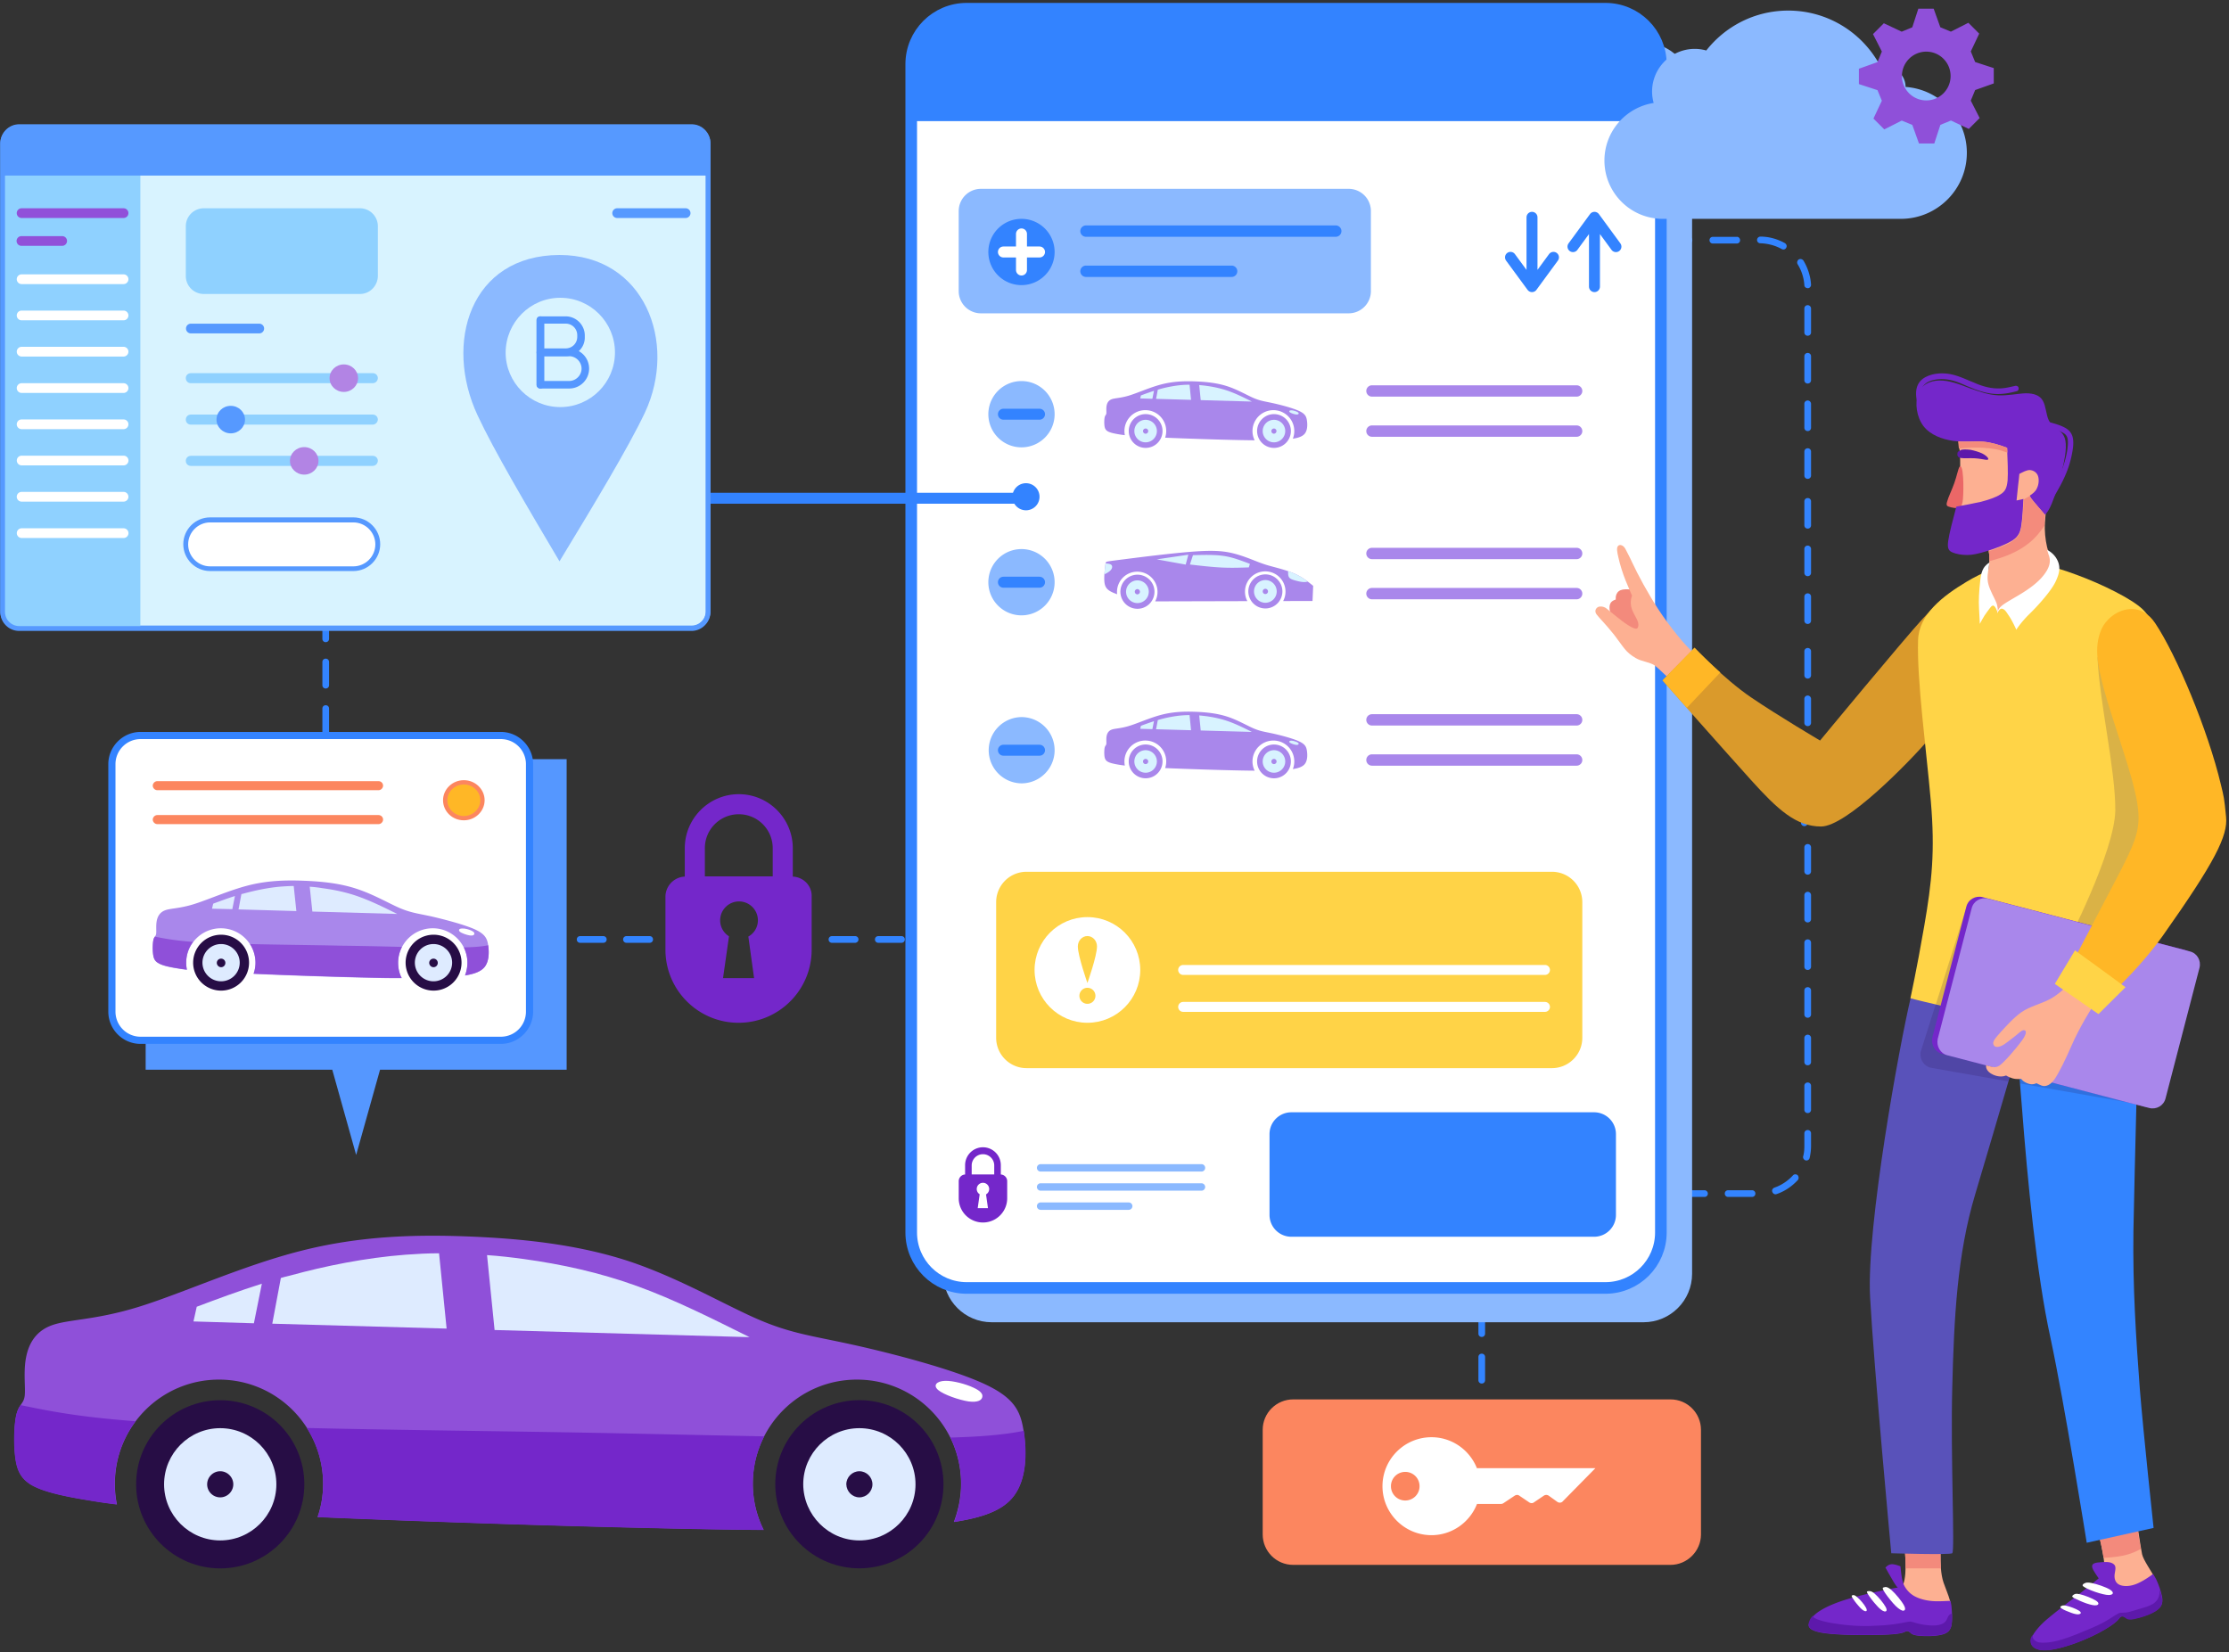 <svg width="576" height="427" fill="none" xmlns="http://www.w3.org/2000/svg"><rect width="100%" height="100%" fill="#333333" stroke="none"/><path d="M383.766 338.657v5.989c0 .494-.37.865-.864.865a.844.844 0 01-.864-.865v-5.989c0-.494.37-.864.864-.864s.864.37.864.864zm0 12.04v5.989c0 .494-.37.864-.864.864a.843.843 0 01-.864-.864v-5.989c0-.494.37-.865.864-.865s.864.371.864.865zm0 12.04v5.989c0 .493-.37.864-.864.864a.844.844 0 01-.864-.864v-5.989c0-.494.37-.865.864-.865s.864.371.864.865zm-.246-30.069c0 .432-.309.803-.68.865-.493.123-.926-.186-1.049-.68-.37-1.852-1.173-3.519-2.408-5.001a.88.88 0 01.124-1.234.881.881 0 011.235.123c1.358 1.667 2.345 3.643 2.778 5.742v.185zm-.124 42.046v.247a13.824 13.824 0 01-3.025 5.619c-.308.37-.864.37-1.234.062-.371-.309-.371-.865-.062-1.235 1.234-1.358 2.16-3.087 2.654-4.878a.846.846 0 011.05-.617c.37.062.617.432.617.802zm-7.223-50.937c0 .124 0 .247-.061.309a.913.913 0 01-1.173.494c-1.42-.556-2.902-.864-4.383-.864h-1.173a.844.844 0 01-.864-.865c0-.494.37-.864.864-.864h1.173c1.79 0 3.457.37 5.062.988.37.123.555.432.555.802zm-.555 59.52c0 .37-.247.679-.556.802-1.42.494-2.963.803-4.506.803h-1.729a.844.844 0 01-.864-.864c0-.494.37-.865.864-.865h1.729c1.358 0 2.654-.247 3.889-.679.432-.185.926.062 1.111.556.062 0 .062.123.062.247zm-11.359-60.507c0 .493-.37.864-.864.864h-5.988a.844.844 0 01-.864-.864c0-.494.37-.865.864-.865h5.988c.494 0 .864.371.864.865zm-.555 61.186a.844.844 0 01-.865.864h-5.988a.844.844 0 01-.864-.864c0-.494.371-.865.864-.865h5.988c.433 0 .865.433.865.865zm-11.421-61.186c0 .493-.37.864-.864.864h-5.988a.844.844 0 01-.864-.864c0-.494.37-.865.864-.865h5.988c.432 0 .864.371.864.865zm-.617 61.186c0 .494-.37.864-.864.864h-5.988a.844.844 0 01-.865-.864c0-.494.371-.865.865-.865h5.988c.494 0 .864.433.864.865zm-11.42-61.186a.845.845 0 01-.865.864h-5.988a.844.844 0 01-.864-.864c0-.494.37-.865.864-.865h5.988c.432 0 .865.371.865.865zm-12.038 0a.845.845 0 01-.864.864h-5.988a.845.845 0 01-.865-.864c0-.494.371-.865.865-.865h5.988c.493 0 .864.371.864.865zm-12.038 0c0 .493-.37.864-.864.864h-5.988a.844.844 0 01-.864-.864c0-.494.37-.865.864-.865h5.988c.494 0 .864.371.864.865zm-12.038 0c0 .493-.37.864-.864.864h-5.988a.844.844 0 01-.864-.864c0-.494.37-.865.864-.865h5.988c.494 0 .864.371.864.865zM129.798 243.738a.844.844 0 01-.864-.864v-3.087c0-.494.37-.864.864-.864h3.087c.494 0 .864.37.864.864s-.37.864-.864.864h-2.223v2.223c0 .493-.37.864-.864.864zM232.956 243.651h-5.989a.844.844 0 01-.865-.864c0-.494.371-.864.865-.864h5.989c.494 0 .864.37.864.864s-.37.864-.864.864zm-11.978 0h-5.989a.844.844 0 01-.865-.864c0-.494.371-.864.865-.864h5.989c.494 0 .864.37.864.864s-.432.864-.864.864zm-53.097 0h-5.989a.844.844 0 01-.865-.864c0-.494.371-.864.865-.864h5.989c.494 0 .864.37.864.864s-.37.864-.864.864zm-11.978 0h-5.989a.844.844 0 01-.865-.864c0-.494.371-.864.865-.864h5.989c.494 0 .864.37.864.864s-.37.864-.864.864zm-12.04 0h-5.989a.843.843 0 01-.864-.864c0-.494.37-.864.864-.864h5.989c.494 0 .865.37.865.864a.844.844 0 01-.865.864zm95.082-.247c-.433 0-.803-.308-.865-.679-.123-.494.185-.926.679-1.049 1.853-.371 3.581-1.173 5.001-2.346a.88.88 0 011.235.123.88.88 0 01-.123 1.235 13.354 13.354 0 01-5.742 2.716h-.185zm8.952-7.222c-.123 0-.247 0-.37-.062-.433-.185-.68-.679-.433-1.173.618-1.42.927-2.963.927-4.506v-1.05c0-.494.37-.864.864-.864s.864.37.864.864v1.05c0 1.79-.37 3.518-1.049 5.185a.88.88 0 01-.803.556zm.988-11.915a.843.843 0 01-.864-.864v-5.988c0-.494.37-.864.864-.864s.864.37.864.864v5.988c0 .494-.37.864-.864.864zm0-11.976a.843.843 0 01-.864-.864v-5.988c0-.494.37-.864.864-.864s.864.37.864.864v5.988c0 .432-.37.864-.864.864zm0-12.037a.844.844 0 01-.864-.865v-5.988c0-.493.37-.864.864-.864s.864.371.864.864v5.988c0 .494-.37.865-.864.865zm0-12.038a.843.843 0 01-.864-.864v-5.988c0-.494.37-.864.864-.864s.864.37.864.864v5.988c0 .494-.37.864-.864.864zm0-11.976a.843.843 0 01-.864-.864v-5.988c0-.494.37-.864.864-.864s.864.37.864.864v5.988c0 .494-.37.864-.864.864zm0-12.038a.843.843 0 01-.864-.864v-5.988c0-.494.37-.864.864-.864s.864.37.864.864v5.988c0 .494-.37.864-.864.864zM83.307 213.127v-5.989c0-.494.37-.864.864-.864s.864.37.864.864v5.989c0 .494-.37.864-.864.864a.844.844 0 01-.864-.864zm0-11.978v-5.989c0-.494.37-.864.864-.864s.864.37.864.864v5.989c0 .494-.37.864-.864.864s-.864-.432-.864-.864zm0-12.04v-5.989c0-.494.37-.864.864-.864s.864.37.864.864v5.989c0 .494-.37.865-.864.865a.844.844 0 01-.864-.865zm0-12.039v-5.989c0-.494.37-.865.864-.865s.864.371.864.865v5.989c0 .494-.37.864-.864.864a.844.844 0 01-.864-.864zm0-11.978v-5.989c0-.494.37-.865.864-.865s.864.371.864.865v5.989c0 .494-.37.864-.864.864a.844.844 0 01-.864-.864zm0-12.04v-5.989c0-.494.37-.864.864-.864s.864.37.864.864v5.989c0 .494-.37.864-.864.864a.844.844 0 01-.864-.864zM244.886 149.226a.844.844 0 01-.865-.864v-3.086c0-.494.371-.865.865-.865h3.087c.494 0 .864.371.864.865 0 .493-.37.864-.864.864h-2.223v2.222c0 .432-.37.864-.864.864zM323.914 146.14h-6.297a.845.845 0 01-.865-.864c0-.494.371-.865.865-.865h6.297c.494 0 .865.371.865.865a.845.845 0 01-.865.864zm-12.657 0h-6.297a.845.845 0 01-.865-.864c0-.494.371-.865.865-.865h6.297c.494 0 .865.371.865.865a.845.845 0 01-.865.864zm-12.657 0h-6.298a.845.845 0 01-.864-.864c0-.494.371-.865.864-.865h6.298c.494 0 .865.371.865.865a.845.845 0 01-.865.864zm-12.657 0h-6.298a.844.844 0 01-.864-.864c0-.494.37-.865.864-.865h6.298c.494 0 .864.371.864.865 0 .493-.37.864-.864.864zm-12.657 0h-6.298a.844.844 0 01-.864-.864c0-.494.37-.865.864-.865h6.298c.494 0 .864.371.864.865 0 .493-.37.864-.864.864zm-12.657 0h-6.298a.844.844 0 01-.864-.864c0-.494.37-.865.864-.865h6.298c.494 0 .864.371.864.865 0 .493-.37.864-.864.864zM333.299 149.226a.843.843 0 01-.864-.864v-2.222h-2.223a.844.844 0 01-.864-.864c0-.494.37-.865.864-.865h3.087c.494 0 .865.371.865.865v3.086c0 .432-.371.864-.865.864zM467.996 79.727v6.175c0 .493-.37.864-.864.864a.845.845 0 01-.865-.864v-6.175c0-.493.371-.864.865-.864s.864.432.864.864zm0 12.349v6.174c0 .494-.37.864-.864.864a.844.844 0 01-.865-.864v-6.174c0-.494.371-.865.865-.865s.864.37.864.865zm0 12.286v6.175c0 .494-.37.864-.864.864a.844.844 0 01-.865-.864v-6.175c0-.494.371-.864.865-.864s.864.432.864.864zm0 12.349v6.174c0 .494-.37.864-.864.864a.844.844 0 01-.865-.864v-6.174c0-.494.371-.865.865-.865s.864.371.864.865zm0 102.286v6.175c0 .494-.37.864-.864.864a.844.844 0 01-.865-.864v-6.175c0-.494.371-.864.865-.864s.864.37.864.864zm0 12.349v6.174c0 .494-.37.864-.864.864a.844.844 0 01-.865-.864v-6.174c0-.494.371-.865.865-.865s.864.371.864.865zm0 12.286v6.175c0 .494-.37.864-.864.864a.844.844 0 01-.865-.864v-6.175c0-.494.371-.864.865-.864s.864.37.864.864zm0 12.349v6.174c0 .494-.37.864-.864.864a.844.844 0 01-.865-.864v-6.174c0-.494.371-.865.865-.865s.864.371.864.865zm0 12.286v6.175c0 .494-.37.864-.864.864a.844.844 0 01-.865-.864v-6.175c0-.493.371-.864.865-.864s.864.371.864.864zm0 12.349v6.174c0 .494-.37.864-.864.864a.844.844 0 01-.865-.864v-6.174c0-.494.371-.865.865-.865s.864.371.864.865zm0 12.286v3.211c0 1.05-.124 2.099-.37 3.149a.846.846 0 01-1.05.617c-.432-.123-.741-.617-.617-1.049.247-.865.308-1.791.308-2.717v-3.211c0-.493.371-.864.865-.864s.864.371.864.864zm0-219.287c0 .432-.37.864-.803.864-.493 0-.926-.308-.926-.802a11.733 11.733 0 00-1.728-5.372c-.247-.432-.124-.926.247-1.235.432-.247.926-.123 1.234.247 1.112 1.853 1.852 4.014 1.976 6.298 0-.062 0-.062 0 0zm-3.21 230.771a.885.885 0 01-.247.618c-1.482 1.605-3.395 2.902-5.432 3.581-.433.185-.926-.062-1.112-.556-.185-.432.062-.926.556-1.111 1.79-.618 3.457-1.729 4.753-3.149.309-.37.865-.37 1.235-.062.185.247.247.494.247.679zm-3.087-240.773c0 .123-.061.309-.123.432-.247.432-.741.556-1.173.309-1.667-.926-3.581-1.42-5.494-1.482a.844.844 0 01-.864-.864c0-.495.432-.865.864-.865 2.222 0 4.383.617 6.296 1.667.309.185.494.494.494.803zm-8.087 244.848c0 .494-.37.865-.864.865h-6.173a.844.844 0 01-.864-.865c0-.494.37-.864.864-.864h6.173c.494 0 .864.37.864.864zm-3.95-246.392a.845.845 0 01-.865.865h-6.173a.844.844 0 01-.864-.865c0-.494.37-.864.864-.864h6.173c.432-.062.865.37.865.864zm-8.334 246.392a.845.845 0 01-.864.865h-6.174a.845.845 0 01-.864-.865c0-.494.371-.864.864-.864h6.174c.432 0 .864.37.864.864zm-4.013-246.392c0 .494-.37.865-.864.865h-6.173a.844.844 0 01-.864-.865c0-.494.37-.864.864-.864h6.173c.494-.062.864.37.864.864zm-8.334 246.392c0 .494-.37.865-.864.865h-6.173a.844.844 0 01-.864-.865c0-.494.37-.864.864-.864h6.173c.494 0 .864.37.864.864zm-3.95-246.392a.845.845 0 01-.865.865h-6.173a.844.844 0 01-.864-.865c0-.494.37-.864.864-.864h6.173c.433-.062.865.37.865.864zm-8.334 246.392a.845.845 0 01-.864.865h-6.174a.845.845 0 01-.864-.865c0-.494.371-.864.864-.864h6.174c.493 0 .864.37.864.864zm-4.013-246.392c0 .494-.37.865-.864.865h-6.173a.844.844 0 01-.864-.865c0-.494.37-.864.864-.864h6.173c.494-.062.864.37.864.864zm-8.334 246.392c0 .494-.37.865-.864.865h-6.173a.844.844 0 01-.864-.865c0-.494.37-.864.864-.864h6.173c.494 0 .864.37.864.864zM400.4 62.069a.845.845 0 01-.865.865h-6.173a.844.844 0 01-.864-.865c0-.494.37-.864.864-.864h6.173c.494-.062.865.37.865.864zm-8.334 246.392a.845.845 0 01-.864.865h-6.174a.845.845 0 01-.864-.865c0-.494.371-.864.864-.864h6.174c.493 0 .864.37.864.864zm-4.013-246.392c0 .494-.37.865-.864.865h-6.173a.844.844 0 01-.864-.865c0-.494.37-.864.864-.864h6.173c.494-.062.864.37.864.864zm-8.333 246.392a.845.845 0 01-.865.865h-6.173a.844.844 0 01-.864-.865c0-.494.37-.864.864-.864h6.173c.494 0 .865.37.865.864zm-3.951-246.392a.844.844 0 01-.865.865h-6.173a.844.844 0 01-.864-.865c0-.494.37-.864.864-.864h6.173c.494-.062.865.37.865.864zm-8.334 246.392c0 .494-.37.865-.864.865h-6.173a.845.845 0 01-.865-.865c0-.494.371-.864.865-.864h6.173c.494 0 .864.37.864.864zm-4.013-246.392c0 .494-.37.865-.864.865h-6.173a.844.844 0 01-.864-.865c0-.494.37-.864.864-.864h6.173c.494-.062.864.37.864.864zm-8.272 246.392c0 .494-.37.865-.864.865h-6.173a.844.844 0 01-.864-.865c0-.494.37-.864.864-.864h6.173c.432 0 .864.37.864.864zm-4.012-246.392a.844.844 0 01-.864.865H344.1a.844.844 0 01-.864-.865c0-.494.37-.864.864-.864h6.174c.493-.062.864.37.864.864zm-8.334 246.392c0 .494-.37.865-.864.865h-6.173a.845.845 0 01-.865-.865c0-.494.371-.864.865-.864h6.173c.494 0 .864.37.864.864zm-3.951-246.392c0 .494-.37.865-.864.865h-6.173a.844.844 0 01-.865-.865c0-.494.371-.864.865-.864h6.173c.432-.062.864.37.864.864zm-12.346 0a.844.844 0 01-.864.865h-6.174a.844.844 0 01-.864-.865c0-.494.371-.864.864-.864h6.174c.493-.062.864.37.864.864zm-12.285 0c0 .494-.37.865-.864.865h-6.173a.844.844 0 01-.864-.865c0-.494.37-.864.864-.864h6.173c.432-.062.864.37.864.864zm-12.346 0a.844.844 0 01-.864.865h-6.174a.844.844 0 01-.864-.865c0-.494.371-.864.864-.864h6.174c.493-.062.864.37.864.864zm-12.285 0c0 .494-.37.865-.864.865h-6.173a.844.844 0 01-.864-.865c0-.494.37-.864.864-.864h6.173c.432-.062.864.37.864.864zm-12.346 0a.844.844 0 01-.864.865h-6.174a.844.844 0 01-.864-.865c0-.494.371-.864.864-.864h6.174c.493-.062.864.37.864.864zm-12.285 0c0 .494-.37.865-.864.865h-6.173a.844.844 0 01-.864-.865c0-.494.37-.864.864-.864h6.173c.432-.062.864.37.864.864zM467.996 135.75v-6.174a.844.844 0 00-.864-.865.845.845 0 00-.865.865v6.174c0 .494.371.864.865.864s.864-.37.864-.864zM467.996 148.037v-6.175c0-.432-.37-.864-.864-.864a.844.844 0 00-.865.864v6.175c0 .494.371.864.865.864s.864-.37.864-.864zM467.996 160.385v-6.174a.844.844 0 00-.864-.865.845.845 0 00-.865.865v6.174c0 .494.371.864.865.864s.864-.37.864-.864zM467.996 174.5v-6.174a.844.844 0 00-.864-.865.845.845 0 00-.865.865v6.174c0 .494.371.864.865.864s.864-.37.864-.864zM467.996 186.787v-6.175c0-.432-.37-.864-.864-.864a.844.844 0 00-.865.864v6.175c0 .494.371.864.865.864s.864-.37.864-.864zM467.996 199.135v-6.174a.844.844 0 00-.864-.865.845.845 0 00-.865.865v6.174c0 .494.371.864.865.864s.864-.37.864-.864zM467.132 212.635v-6.174a.845.845 0 00-.865-.865.845.845 0 00-.864.865v6.174c0 .494.371.864.864.864.494 0 .865-.37.865-.864z" fill="#3384FF"/><path fill-rule="evenodd" clip-rule="evenodd" d="M261.795 386.81c3.534-4.431 3.534-11.498 2.743-16.825-.791-5.275-2.321-8.808-10.656-12.553-8.334-3.745-23.474-7.701-33.761-9.968-10.339-2.268-15.825-2.849-24.424-6.593-8.598-3.745-20.362-10.654-33.181-14.927-12.871-4.219-26.85-5.801-41.04-6.381-14.191-.581-28.592-.159-43.679 3.692-15.034 3.797-30.754 11.023-42.043 14.504-11.289 3.481-18.252 3.164-22.525 4.799-4.325 1.635-6.013 5.169-6.594 8.809-.58 3.692 0 7.489-.263 9.441-.264 1.951-1.425 2.109-2.058 4.535-.633 2.427-.791 7.068-.422 10.602.37 3.533 1.214 5.907 4.115 7.7 2.901 1.741 7.86 2.901 14.612 4.009 2.163.369 4.484.738 7.596 1.107-.369-1.74-.527-3.481-.527-5.327 0-14.873 12.027-26.899 26.903-26.899s26.904 12.026 26.904 26.899c0 3.007-.475 5.907-1.425 8.597 29.172 1.266 68.841 2.532 96.641 3.059 6.911.159 13.083.211 18.622.264a26.604 26.604 0 01-2.796-11.92c0-14.873 12.027-26.899 26.903-26.899s26.903 12.026 26.903 26.899c0 3.481-.685 6.804-1.846 9.863 7.596-1.107 12.555-3.006 15.298-6.487z" fill="#8F50D9"/><path fill-rule="evenodd" clip-rule="evenodd" d="M65.61 341.978l2.058-10.232c-5.961 1.899-11.394 3.903-16.828 5.96l-.844 3.798 15.615.474zM72.576 330.269l-2.216 11.815 45.05 1.266-1.952-19.463c-2.848 0-5.75.159-8.651.37-10.34.791-20.784 2.9-29.805 5.379-.844.159-1.635.422-2.426.633zM125.855 324.362l1.952 19.357 65.886 1.846c-9.759-4.853-19.518-9.758-29.171-13.239-9.654-3.481-19.307-5.59-29.225-6.962-3.112-.422-6.277-.791-9.442-1.002z" fill="#DEEBFF"/><path fill-rule="evenodd" clip-rule="evenodd" d="M35.068 367.295c-14.876-1.108-22.314-2.637-29.752-4.167-.369.528-.738 1.161-1.055 2.268-.633 2.426-.79 7.068-.422 10.601.37 3.534 1.214 5.908 4.115 7.701 2.901 1.74 7.86 2.901 14.612 4.008 2.163.37 4.484.739 7.597 1.108-.37-1.741-.528-3.481-.528-5.327a26.713 26.713 0 015.433-16.192zM79.274 369.035c2.637 4.167 4.22 9.125 4.22 14.452 0 3.006-.475 5.907-1.424 8.597 29.171 1.266 68.84 2.532 96.641 3.059 6.91.158 13.082.211 18.621.264a26.608 26.608 0 01-2.796-11.92c0-4.43 1.055-8.597 2.954-12.289-13.979-.264-29.382-.633-45.894-.949-23.896-.422-50.061-.686-72.322-1.214zM248.396 383.487c0 3.481-.686 6.804-1.846 9.863 7.596-1.213 12.555-3.059 15.298-6.54 3.534-4.431 3.534-11.498 2.743-16.825 0-.053 0-.158-.053-.211-5.17 1.055-11.394 1.529-18.938 1.74 1.741 3.587 2.796 7.701 2.796 11.973z" fill="#7427CA"/><path fill-rule="evenodd" clip-rule="evenodd" d="M251.509 358.592c-1.899-.896-5.169-1.793-7.279-1.74-2.163.053-3.218 1.16-1.794 2.373 1.424 1.213 5.433 2.585 7.86 2.954 2.479.316 3.376-.369 3.534-1.108.211-.791-.422-1.635-2.321-2.479z" fill="#fff"/><path d="M56.909 405.323c-12.003 0-21.734-9.729-21.734-21.731 0-12.001 9.73-21.73 21.734-21.73 12.003 0 21.734 9.729 21.734 21.73 0 12.002-9.73 21.731-21.734 21.731z" fill="#270D45"/><path fill-rule="evenodd" clip-rule="evenodd" d="M56.907 398.097c7.966 0 14.507-6.488 14.507-14.505 0-7.964-6.488-14.504-14.507-14.504-7.965 0-14.506 6.487-14.506 14.504 0 7.965 6.488 14.505 14.506 14.505z" fill="#DEEBFF"/><path fill-rule="evenodd" clip-rule="evenodd" d="M56.91 386.968c1.845 0 3.375-1.53 3.375-3.376 0-1.846-1.53-3.375-3.376-3.375-1.846 0-3.376 1.529-3.376 3.375a3.366 3.366 0 003.376 3.376z" fill="#270D45"/><path d="M206.707 398.943c-8.488-8.486-8.488-22.245 0-30.731 8.487-8.486 22.248-8.486 30.736 0 8.487 8.486 8.487 22.245 0 30.731-8.488 8.486-22.249 8.486-30.736 0z" fill="#270D45"/><path fill-rule="evenodd" clip-rule="evenodd" d="M222.071 398.097c7.966 0 14.507-6.488 14.507-14.505 0-7.964-6.488-14.504-14.507-14.504-7.965 0-14.506 6.487-14.506 14.504.052 7.965 6.541 14.505 14.506 14.505z" fill="#DEEBFF"/><path fill-rule="evenodd" clip-rule="evenodd" d="M222.073 386.968c1.846 0 3.376-1.53 3.376-3.376 0-1.846-1.53-3.375-3.376-3.375-1.846 0-3.376 1.529-3.376 3.375.053 1.846 1.53 3.376 3.376 3.376z" fill="#270D45"/><path fill-rule="evenodd" clip-rule="evenodd" d="M146.43 196.191v80.251H98.21c-3.026 10.865-6.175 22.038-6.175 22.038l-6.174-22.038H37.64v-80.251H146.43z" fill="#5597FF"/><path fill-rule="evenodd" clip-rule="evenodd" d="M36.324 268.849h93.107c4.075 0 7.409-3.334 7.409-7.408v-63.954c0-4.074-3.334-7.408-7.409-7.408H36.324c-4.075 0-7.409 3.334-7.409 7.408v63.954a7.39 7.39 0 007.409 7.408z" fill="#fff"/><path d="M36.324 269.775h93.106c4.569 0 8.336-3.766 8.336-8.334v-63.954c0-4.568-3.767-8.334-8.336-8.334H36.324c-4.57 0-8.335 3.766-8.335 8.334v63.954c0 4.568 3.704 8.334 8.335 8.334zm93.106-78.77a6.482 6.482 0 016.483 6.482v63.954a6.482 6.482 0 01-6.483 6.482H36.324a6.482 6.482 0 01-6.483-6.482v-63.954a6.482 6.482 0 016.483-6.482h93.106z" fill="#3383FF"/><path fill-rule="evenodd" clip-rule="evenodd" d="M125.232 249.897c1.173-1.481 1.173-3.827.926-5.556-.247-1.79-.803-2.963-3.519-4.197-2.779-1.235-7.78-2.531-11.237-3.334-3.458-.741-5.248-.926-8.15-2.161-2.84-1.234-6.73-3.518-11.052-4.938-4.26-1.42-8.89-1.914-13.645-2.099-4.692-.185-9.508-.062-14.51 1.235-5 1.296-10.187 3.642-13.953 4.815-3.766 1.173-6.05 1.049-7.47 1.605-1.42.555-1.976 1.728-2.162 2.963-.185 1.235 0 2.469-.123 3.148-.124.679-.494.679-.68 1.482-.184.802-.246 2.346-.123 3.518.124 1.173.37 1.976 1.359 2.531.987.618 2.593.988 4.877 1.359.741.123 1.482.247 2.532.37a8.38 8.38 0 01-.186-1.79c0-4.939 4.014-8.951 8.953-8.951 4.94 0 8.953 4.012 8.953 8.951a8.57 8.57 0 01-.494 2.839c9.693.433 22.906.865 32.105 1.05 2.285.062 4.322.062 6.175.062-.618-1.173-.927-2.531-.927-3.951 0-4.939 4.014-8.951 8.953-8.951 4.939 0 8.953 4.012 8.953 8.951a9.335 9.335 0 01-.618 3.272c2.532-.433 4.137-1.05 5.063-2.223z" fill="#A987EB"/><path fill-rule="evenodd" clip-rule="evenodd" d="M60.032 234.958l.679-3.395c-1.976.617-3.766 1.296-5.619 1.975l-.308 1.297 5.248.123zM62.38 231.069l-.742 3.951 14.942.432-.68-6.482c-.925 0-1.913.062-2.9.124-3.459.247-6.916.987-9.88 1.79l-.74.185zM80.037 229.155l.68 6.42 21.918.618c-3.21-1.605-6.483-3.21-9.694-4.383-3.21-1.173-6.42-1.852-9.693-2.284a30.259 30.259 0 00-3.21-.371z" fill="#DEEBFF"/><path fill-rule="evenodd" clip-rule="evenodd" d="M49.906 243.415c-4.94-.37-7.409-.864-9.878-1.358a2.723 2.723 0 00-.37.741c-.186.803-.248 2.346-.124 3.519.123 1.173.37 1.975 1.358 2.531.988.617 2.593.987 4.877 1.358.741.123 1.482.247 2.532.37a8.374 8.374 0 01-.185-1.79c0-2.037.617-3.889 1.79-5.371zM64.601 243.971a9.003 9.003 0 011.42 4.815c0 .988-.185 1.975-.494 2.84 9.694.432 22.907.864 32.106 1.049 2.285.062 4.322.062 6.174.062-.617-1.173-.926-2.531-.926-3.951 0-1.482.371-2.84.988-4.074-4.63-.124-9.755-.247-15.25-.309-7.965-.185-16.67-.247-24.018-.432zM120.787 248.786a9.335 9.335 0 01-.618 3.272c2.532-.371 4.137-1.05 5.063-2.161 1.173-1.481 1.173-3.827.926-5.556v-.061c-1.729.37-3.766.493-6.298.555.556 1.173.927 2.531.927 3.951z" fill="#8F50D9"/><path fill-rule="evenodd" clip-rule="evenodd" d="M121.836 240.514c-.618-.309-1.729-.617-2.408-.556-.741 0-1.05.371-.618.803.494.432 1.791.864 2.594.988.802.123 1.111-.124 1.173-.371.061-.308-.124-.555-.741-.864z" fill="#fff"/><path d="M57.132 256.009a7.223 7.223 0 117.224-7.223 7.223 7.223 0 01-7.224 7.223z" fill="#270D45"/><path fill-rule="evenodd" clip-rule="evenodd" d="M57.131 253.601a4.822 4.822 0 004.816-4.815 4.822 4.822 0 00-4.816-4.815 4.822 4.822 0 00-4.815 4.815 4.822 4.822 0 004.815 4.815z" fill="#DEEBFF"/><path fill-rule="evenodd" clip-rule="evenodd" d="M57.13 249.959c.618 0 1.112-.494 1.112-1.111 0-.618-.494-1.111-1.111-1.111-.618 0-1.111.493-1.111 1.111 0 .555.493 1.111 1.11 1.111z" fill="#270D45"/><path d="M106.934 253.892a7.223 7.223 0 1110.216-10.215 7.223 7.223 0 11-10.216 10.215z" fill="#270D45"/><path fill-rule="evenodd" clip-rule="evenodd" d="M112.02 253.601a4.822 4.822 0 004.816-4.815 4.822 4.822 0 00-4.816-4.815 4.822 4.822 0 00-4.816 4.815 4.822 4.822 0 004.816 4.815z" fill="#DEEBFF"/><path fill-rule="evenodd" clip-rule="evenodd" d="M112.019 249.959c.618 0 1.112-.494 1.112-1.111 0-.618-.494-1.111-1.112-1.111-.617 0-1.111.493-1.111 1.111 0 .555.494 1.111 1.111 1.111z" fill="#270D45"/><path fill-rule="evenodd" clip-rule="evenodd" d="M119.86 202.117c-2.655 0-4.816 2.099-4.816 4.63 0 2.531 2.161 4.63 4.816 4.63s4.816-2.099 4.816-4.63c0-2.531-2.161-4.63-4.816-4.63z" fill="#FFB726"/><path d="M119.861 211.994c2.963 0 5.371-2.346 5.371-5.186 0-2.839-2.408-5.185-5.371-5.185-2.964 0-5.372 2.346-5.372 5.185 0 2.84 2.347 5.186 5.372 5.186zm0-9.26c2.346 0 4.26 1.852 4.26 4.074 0 2.223-1.914 4.075-4.26 4.075s-4.26-1.852-4.26-4.075c0-2.222 1.914-4.074 4.26-4.074z" fill="#FC865F"/><path fill-rule="evenodd" clip-rule="evenodd" d="M97.82 201.87H40.645c-.617 0-1.173.555-1.173 1.173 0 .617.556 1.173 1.173 1.173H97.82c.617 0 1.173-.556 1.173-1.173 0-.679-.556-1.173-1.173-1.173zM97.82 210.636H40.645c-.617 0-1.173.555-1.173 1.173 0 .617.556 1.173 1.173 1.173H97.82c.617 0 1.173-.556 1.173-1.173 0-.679-.556-1.173-1.173-1.173z" fill="#FC865F"/><path d="M204.865 226.539v-7.346c0-7.654-6.235-13.951-13.953-13.951-7.656 0-13.954 6.235-13.954 13.951v7.346a5.237 5.237 0 00-5.001 5.248v13.642c0 10.433 8.459 18.89 18.893 18.89 10.434 0 18.893-8.457 18.893-18.89v-13.704c.124-2.778-2.099-5.062-4.878-5.186zm-10.002 26.236h-8.026l1.543-10.803c-1.358-.864-2.284-2.346-2.284-4.136 0-2.654 2.161-4.877 4.878-4.877 2.654 0 4.877 2.161 4.877 4.877 0 1.79-.988 3.395-2.47 4.198l1.482 10.741zm4.878-26.297h-17.597v-7.285c0-4.877 3.952-8.766 8.768-8.766 4.877 0 8.767 3.951 8.767 8.766v7.285h.062z" fill="#7427CA"/><path fill-rule="evenodd" clip-rule="evenodd" d="M431.684 404.414h-97.519c-4.38 0-7.87-3.558-7.87-7.868v-27.027c0-4.38 3.559-7.869 7.87-7.869h97.519c4.38 0 7.87 3.558 7.87 7.869v27.027c0 4.31-3.559 7.868-7.87 7.868z" fill="#FC865F"/><path fill-rule="evenodd" clip-rule="evenodd" d="M381.679 379.498c-1.848-4.722-6.433-8.074-11.771-8.074-6.98 0-12.66 5.679-12.66 12.658 0 6.979 5.68 12.658 12.66 12.658 5.338 0 9.923-3.352 11.771-8.074h6.228c.205 0 .41-.068.616-.205l2.874-1.916c.41-.273.889-.273 1.232 0l2.532 1.711c.41.274.889.274 1.232 0l2.532-1.711c.41-.273.889-.273 1.3 0l2.19 1.574c.479.342 1.095.274 1.437-.137l8.417-8.553h-30.59v.069zm-18.546 8.279a3.68 3.68 0 01-3.695-3.695 3.68 3.68 0 013.695-3.695 3.68 3.68 0 013.696 3.695 3.68 3.68 0 01-3.696 3.695z" fill="#fff"/><path fill-rule="evenodd" clip-rule="evenodd" d="M424.721 11H256.268c-6.921 0-12.538 5.61-12.538 12.538v305.636c0 6.922 5.61 12.538 12.538 12.538h168.453c6.922 0 12.538-5.61 12.538-12.538V23.532c0-6.922-5.609-12.531-12.538-12.531z" fill="#8BB9FF"/><path fill-rule="evenodd" clip-rule="evenodd" d="M414.861 332.847H249.798c-7.91 0-14.327-6.417-14.327-14.327V16.577c0-7.91 6.417-14.327 14.327-14.327h165.063c7.91 0 14.327 6.417 14.327 14.327V318.52c0 7.917-6.41 14.327-14.327 14.327z" fill="#fff" stroke="#3383FF" stroke-width="3" stroke-miterlimit="22.926" stroke-linecap="round" stroke-linejoin="round"/><path fill-rule="evenodd" clip-rule="evenodd" d="M414.652 2.256H250.006c-8.031 0-14.535 6.511-14.535 14.536V31.3h193.717V16.793c0-8.031-6.504-14.536-14.536-14.536z" fill="#3383FF"/><path fill-rule="evenodd" clip-rule="evenodd" d="M354.533 99.572h52.889c.807 0 1.466.66 1.466 1.467a1.47 1.47 0 01-1.466 1.466h-52.889a1.47 1.47 0 01-1.467-1.466c0-.807.66-1.467 1.467-1.467zM354.533 109.944h52.889a1.47 1.47 0 011.466 1.467 1.47 1.47 0 01-1.466 1.466h-52.889a1.47 1.47 0 01-1.467-1.466c0-.808.66-1.467 1.467-1.467zM354.533 141.572h52.889c.807 0 1.466.66 1.466 1.467a1.47 1.47 0 01-1.466 1.466h-52.889a1.47 1.47 0 01-1.467-1.466c0-.807.66-1.467 1.467-1.467zM354.533 151.944h52.889a1.47 1.47 0 011.466 1.467 1.47 1.47 0 01-1.466 1.466h-52.889a1.47 1.47 0 01-1.467-1.466c0-.808.66-1.467 1.467-1.467zM354.533 184.572h52.889c.807 0 1.466.66 1.466 1.467a1.47 1.47 0 01-1.466 1.466h-52.889a1.47 1.47 0 01-1.467-1.466c0-.807.66-1.467 1.467-1.467zM354.533 194.944h52.889a1.47 1.47 0 011.466 1.467 1.47 1.47 0 01-1.466 1.466h-52.889a1.47 1.47 0 01-1.467-1.466c0-.808.66-1.467 1.467-1.467z" fill="#A987EB"/><path d="M258.623 303.527v-2.422a4.622 4.622 0 00-4.615-4.614 4.622 4.622 0 00-4.614 4.614v2.422a1.73 1.73 0 00-1.648 1.728v4.527a6.263 6.263 0 0012.524 0v-4.527c0-.928-.733-1.681-1.647-1.728zm-3.317 8.697h-2.656l.511-3.585a1.596 1.596 0 01-.76-1.359 1.607 1.607 0 113.215 0 1.6 1.6 0 01-.814 1.392l.504 3.552zm1.615-8.704h-5.825v-2.415a2.914 2.914 0 015.825 0v2.415z" fill="#7427CA"/><path d="M268.906 302.767h41.569a.955.955 0 00.955-.955.95.95 0 00-.955-.956h-41.569a.955.955 0 000 1.911zM268.906 307.711h41.569a.955.955 0 000-1.911h-41.569a.955.955 0 100 1.911zM268.906 312.661h22.769a.955.955 0 100-1.91h-22.769a.955.955 0 100 1.91z" fill="#8BB9FF"/><path fill-rule="evenodd" clip-rule="evenodd" d="M401.031 276.043H265.268a7.85 7.85 0 01-7.85-7.849v-35.051a7.85 7.85 0 017.85-7.85h135.77a7.85 7.85 0 017.849 7.85v35.051c0 4.331-3.518 7.849-7.856 7.849z" fill="#FFD347"/><path fill-rule="evenodd" clip-rule="evenodd" d="M305.74 249.38h93.502a1.29 1.29 0 011.285 1.285 1.29 1.29 0 01-1.285 1.285H305.74a1.29 1.29 0 01-1.285-1.285 1.29 1.29 0 011.285-1.285zM305.74 258.931h93.502a1.29 1.29 0 011.285 1.285 1.29 1.29 0 01-1.285 1.285H305.74a1.29 1.29 0 01-1.285-1.285 1.29 1.29 0 011.285-1.285z" fill="#fff"/><path d="M281 264.319c7.541 0 13.654-6.113 13.654-13.654 0-7.541-6.113-13.655-13.654-13.655-7.541 0-13.654 6.114-13.654 13.655 0 7.541 6.113 13.654 13.654 13.654z" fill="#fff"/><path d="M281.001 259.422a2.07 2.07 0 10.002-4.142 2.07 2.07 0 00-.002 4.142z" fill="#FFD347"/><path fill-rule="evenodd" clip-rule="evenodd" d="M283.476 244.584c0 2.482-2.475 9.457-2.475 9.457s-2.476-7.042-2.476-9.457c0-1.479 1.11-2.677 2.476-2.677 1.365 0 2.475 1.198 2.475 2.677z" fill="#FFD347"/><path fill-rule="evenodd" clip-rule="evenodd" d="M337.179 112.056c.706-.894.706-2.313.551-3.376-.154-1.063-.47-1.776-2.139-2.523-1.674-.753-4.708-1.547-6.78-1.997-2.071-.451-3.174-.565-4.91-1.319-1.728-.753-4.083-2.139-6.666-2.993-2.582-.854-5.387-1.163-8.239-1.278-2.852-.114-5.745-.027-8.765.74-3.02.767-6.168 2.213-8.441 2.906-2.267.693-3.659.639-4.527.962-.868.329-1.204 1.036-1.318 1.775-.115.74 0 1.507-.054 1.904s-.283.424-.41.908c-.128.484-.155 1.419-.088 2.126.074.706.242 1.19.821 1.547.578.356 1.574.578 2.932.807.431.074.902.141 1.527.215a5.4 5.4 0 1110.413.652c5.858.249 13.822.512 19.398.619 1.386.027 2.623.047 3.733.054a5.4 5.4 0 119.868-.41c1.547-.236 2.536-.619 3.094-1.319z" fill="#A987EB"/><path fill-rule="evenodd" clip-rule="evenodd" d="M297.789 103.057l.41-2.052a69.908 69.908 0 00-3.377 1.197l-.168.767 3.135.088zM299.195 100.702l-.451 2.375 9.04.255-.39-3.914c-.578.006-1.157.027-1.735.067-2.079.155-4.177.578-5.987 1.076a7.034 7.034 0 01-.477.141zM309.891 99.519l.39 3.887 13.224.37c-1.958-.975-3.915-1.957-5.859-2.657-1.944-.699-3.874-1.13-5.865-1.399a29.518 29.518 0 00-1.89-.201zM335.113 106.393c-.383-.175-1.036-.363-1.466-.35-.431.014-.646.229-.357.478.29.249 1.09.524 1.581.592.491.067.679-.074.713-.229.034-.155-.087-.316-.471-.491z" fill="#D8F3FF"/><path d="M300.285 112.429a4.365 4.365 0 10-8.496-2.006 4.365 4.365 0 008.496 2.006z" fill="#A987EB"/><path fill-rule="evenodd" clip-rule="evenodd" d="M296.041 114.316a2.917 2.917 0 01-2.912-2.912 2.918 2.918 0 012.912-2.913 2.919 2.919 0 012.913 2.913 2.922 2.922 0 01-2.913 2.912z" fill="#D8F3FF"/><path d="M296.042 112.083a.672.672 0 100-1.344.672.672 0 000 1.344zM333.453 112.43a4.365 4.365 0 10-8.496-2.006 4.365 4.365 0 008.496 2.006z" fill="#A987EB"/><path fill-rule="evenodd" clip-rule="evenodd" d="M329.207 114.316a2.917 2.917 0 01-2.912-2.912 2.918 2.918 0 012.912-2.913 2.919 2.919 0 012.913 2.913 2.922 2.922 0 01-2.913 2.912z" fill="#D8F3FF"/><path fill-rule="evenodd" clip-rule="evenodd" d="M329.208 112.083a.674.674 0 01-.673-.672c0-.37.303-.673.673-.673a.673.673 0 010 1.345zM337.179 197.44c.706-.895.706-2.314.551-3.377-.154-1.062-.47-1.775-2.139-2.522-1.674-.753-4.708-1.547-6.78-1.998-2.071-.45-3.174-.565-4.91-1.318-1.728-.753-4.083-2.139-6.666-2.993-2.582-.855-5.387-1.164-8.239-1.278-2.852-.115-5.745-.027-8.765.74-3.02.766-6.168 2.213-8.441 2.905-2.267.693-3.659.639-4.527.962-.868.33-1.204 1.036-1.318 1.776-.115.74 0 1.507-.054 1.904-.054.396-.283.423-.41.908-.128.484-.155 1.419-.088 2.125.074.706.242 1.191.821 1.547.578.357 1.574.579 2.932.807.431.074.902.142 1.527.216a5.4 5.4 0 1110.413.652c5.858.249 13.822.511 19.398.619 1.386.027 2.623.047 3.733.054a5.4 5.4 0 119.868-.411c1.547-.242 2.536-.619 3.094-1.318z" fill="#A987EB"/><path fill-rule="evenodd" clip-rule="evenodd" d="M297.789 188.433l.41-2.051a69.908 69.908 0 00-3.377 1.197l-.168.767 3.135.087zM299.195 186.086l-.451 2.374 9.04.256-.39-3.915c-.578.007-1.157.027-1.735.068-2.079.154-4.177.578-5.987 1.076-.161.054-.322.094-.477.141zM309.891 184.895l.39 3.888 13.224.37c-1.958-.975-3.915-1.957-5.859-2.657-1.944-.699-3.874-1.13-5.865-1.399a45.467 45.467 0 00-1.89-.202zM335.113 191.77c-.383-.175-1.036-.364-1.466-.35-.431.013-.646.229-.357.477.29.249 1.09.525 1.581.592.491.068.679-.074.713-.228.034-.148-.087-.316-.471-.491z" fill="#D8F3FF"/><path d="M300.283 197.815a4.366 4.366 0 10-8.498-2.006 4.366 4.366 0 008.498 2.006z" fill="#A987EB"/><path fill-rule="evenodd" clip-rule="evenodd" d="M296.041 199.7a2.918 2.918 0 01-2.912-2.912 2.918 2.918 0 012.912-2.913 2.919 2.919 0 012.913 2.913 2.923 2.923 0 01-2.913 2.912z" fill="#D8F3FF"/><path d="M296.042 197.467a.672.672 0 100-1.345.672.672 0 000 1.345zM333.451 197.816a4.365 4.365 0 10-8.496-2.006 4.365 4.365 0 008.496 2.006z" fill="#A987EB"/><path fill-rule="evenodd" clip-rule="evenodd" d="M329.207 199.7a2.918 2.918 0 01-2.912-2.912 2.918 2.918 0 012.912-2.913 2.919 2.919 0 012.913 2.913 2.923 2.923 0 01-2.913 2.912z" fill="#D8F3FF"/><path fill-rule="evenodd" clip-rule="evenodd" d="M329.208 197.467a.675.675 0 01-.673-.673.673.673 0 11.673.673zM339.337 151.398c-1.331-1.076-2.663-2.152-4.466-2.993-1.802-.841-4.076-1.446-5.657-1.87-1.58-.423-2.468-.672-4.076-1.291-1.607-.619-3.935-1.608-6.403-2.227-2.469-.618-5.072-.861-10.486-.457-5.415.404-13.641 1.446-17.859 1.984-4.224.538-4.446.565-4.574.747-.127.182-.168.511-.275 1.513-.108.996-.29 2.657-.115 3.834s.7 1.87 2.254 2.543c.296.128.632.255 1.002.39a5.23 5.23 0 015.186-5.832 5.23 5.23 0 014.641 7.675l23.824-.061a5.2 5.2 0 01-.612-2.448 5.23 5.23 0 015.22-5.246 5.23 5.23 0 014.641 7.674l7.587-.02c.068-1.312.115-2.616.168-3.915z" fill="#A987EB"/><path d="M297.043 156.04a4.405 4.405 0 10-6.23-6.231 4.405 4.405 0 006.23 6.231z" fill="#A987EB"/><path fill-rule="evenodd" clip-rule="evenodd" d="M293.934 155.858a2.94 2.94 0 002.926-2.946 2.94 2.94 0 00-2.946-2.926 2.942 2.942 0 00-2.926 2.946 2.946 2.946 0 002.946 2.926z" fill="#D8F3FF"/><path fill-rule="evenodd" clip-rule="evenodd" d="M293.928 153.605a.684.684 0 00-.006-1.366c-.377 0-.68.31-.68.686.007.377.316.68.686.68zM326.995 157.244a4.411 4.411 0 004.392-4.413 4.41 4.41 0 00-4.413-4.392 4.41 4.41 0 00-4.392 4.412 4.416 4.416 0 004.413 4.393z" fill="#A987EB"/><path fill-rule="evenodd" clip-rule="evenodd" d="M326.995 155.777a2.94 2.94 0 002.926-2.946 2.941 2.941 0 00-2.946-2.926 2.94 2.94 0 00-2.926 2.946 2.945 2.945 0 002.946 2.926z" fill="#D8F3FF"/><path fill-rule="evenodd" clip-rule="evenodd" d="M326.989 153.524a.683.683 0 10-.008-1.366.683.683 0 00.008 1.366z" fill="#A987EB"/><path fill-rule="evenodd" clip-rule="evenodd" d="M322.993 145.721c-1.701-.645-3.41-1.291-4.984-1.688-1.574-.397-3.013-.545-4.614-.599-1.601-.053-3.356-.006-5.119.041-.262.807-.524 1.607-.78 2.415 2.798.322 5.596.652 8.132.773 2.536.128 4.803.047 7.076-.027.101-.303.195-.605.289-.915zM307.079 143.354c-.229.854-.451 1.702-.679 2.556l-7.48-1.352c2.717-.404 5.435-.801 8.159-1.204zM287.209 146.011c-.283-.296-.881-.364-1.514-.404-.047.229-.087.592-.154 1.191-.048.444-.115 1.022-.148 1.627.571-.275 1.069-.565 1.412-.867.646-.572.727-1.211.404-1.547zM332.88 147.612c-.033.578-.026 1.123.182 1.499.256.471.827.68 1.715.922.888.249 2.092.538 2.946.316.074-.02.148-.04.216-.067-.908-.686-1.884-1.332-3.061-1.883a21.56 21.56 0 00-1.998-.787z" fill="#D8F3FF"/><path d="M263.963 115.608a8.563 8.563 0 100-17.127 8.563 8.563 0 000 17.127z" fill="#8BB9FF"/><path d="M259.295 107.045h9.329" stroke="#3383FF" stroke-width="2.835" stroke-miterlimit="22.926" stroke-linecap="round" stroke-linejoin="round"/><path d="M263.963 202.444a8.562 8.562 0 100-17.125 8.563 8.563 0 000 17.125z" fill="#8BB9FF"/><path d="M259.295 193.882h9.329" stroke="#3383FF" stroke-width="2.835" stroke-miterlimit="22.926" stroke-linecap="round" stroke-linejoin="round"/><path d="M263.963 159.026a8.563 8.563 0 100-17.127 8.563 8.563 0 000 17.127z" fill="#8BB9FF"/><path d="M259.295 150.463h9.329" stroke="#3383FF" stroke-width="2.835" stroke-miterlimit="22.926" stroke-linecap="round" stroke-linejoin="round"/><path fill-rule="evenodd" clip-rule="evenodd" d="M411.935 319.616h-78.233a5.642 5.642 0 01-5.643-5.643v-20.879a5.642 5.642 0 015.643-5.643h78.233a5.643 5.643 0 015.644 5.643v20.879a5.642 5.642 0 01-5.644 5.643z" fill="#3383FF"/><path fill-rule="evenodd" clip-rule="evenodd" d="M348.513 80.974h-95.029a5.745 5.745 0 01-5.744-5.744V54.547a5.746 5.746 0 015.744-5.745h95.029a5.746 5.746 0 015.745 5.745V75.23a5.75 5.75 0 01-5.745 5.744z" fill="#8BB9FF"/><path fill-rule="evenodd" clip-rule="evenodd" d="M280.63 58.26h64.546c.807 0 1.466.659 1.466 1.466a1.47 1.47 0 01-1.466 1.466H280.63a1.47 1.47 0 01-1.466-1.466c0-.8.659-1.466 1.466-1.466zM280.63 68.638h37.641c.807 0 1.466.66 1.466 1.466a1.47 1.47 0 01-1.466 1.467H280.63a1.47 1.47 0 01-1.466-1.466 1.47 1.47 0 011.466-1.467z" fill="#3383FF"/><path d="M263.963 73.683a8.563 8.563 0 100-17.126 8.563 8.563 0 000 17.126z" fill="#3383FF"/><path d="M259.295 65.12h9.329M263.963 60.452v9.33" stroke="#fff" stroke-width="2.835" stroke-miterlimit="22.926" stroke-linecap="round" stroke-linejoin="round"/><path d="M412.029 74.073V56.161M406.473 63.735l5.556-7.574 5.549 7.574M395.887 56.16v17.913M401.435 66.506l-5.549 7.567-5.556-7.567" stroke="#3383FF" stroke-width="2.835" stroke-miterlimit="22.926" stroke-linecap="round" stroke-linejoin="round"/><path d="M492.422 22.465v-.012a5.128 5.128 0 00-5.128-5.128 5.04 5.04 0 00-1.192.146c-4.445-8.744-13.522-14.737-24-14.737-8.598 0-16.25 4.036-21.179 10.315a11.085 11.085 0 00-2.973-.415c-6.092 0-11.034 4.942-11.034 11.034 0 1.022.152 2.003.409 2.944-7.208 1.127-12.721 7.359-12.721 14.882 0 8.318 6.746 15.064 15.063 15.064h61.517c9.427 0 17.073-7.646 17.073-17.073 0-9.013-6.986-16.39-15.835-17.02z" fill="#8BB9FF"/><path d="M497.777 13.347a6.301 6.301 0 00-6.297 6.303c0 3.475 2.822 6.302 6.297 6.302 3.475 0 6.279-2.827 6.279-6.302 0-3.481-2.798-6.303-6.279-6.303zm12.628 9.924l-1.133 2.734 2.027 3.977.268.526-2.809 2.81-4.609-2.173-2.733 1.121-1.39 4.246-.176.567h-3.965l-1.718-4.795-2.733-1.128-3.984 2.021-.525.263-2.804-2.803 2.173-4.609-1.128-2.733-4.24-1.385-.561-.18v-3.967l4.801-1.717 1.128-2.728-2.021-3.983-.269-.52 2.804-2.804 4.614 2.173 2.734-1.127 1.384-4.247.181-.56h3.966l1.717 4.8 2.728 1.128 3.983-2.02.532-.27 2.803 2.804-2.172 4.603 1.121 2.733 4.252 1.385.561.18v3.967l-4.807 1.711z" fill="#8F50D9"/><path d="M265.02 128.765H154.476" stroke="#3383FF" stroke-width="2.835" stroke-miterlimit="22.926" stroke-linecap="round" stroke-linejoin="round"/><path d="M265.125 124.877a3.5 3.5 0 100 7 3.5 3.5 0 000-7z" fill="#3383FF"/><path fill-rule="evenodd" clip-rule="evenodd" d="M4.973 32.717h173.723c2.384 0 4.291 1.95 4.291 4.334v120.887c0 2.384-1.95 4.334-4.291 4.334H4.973c-2.384 0-4.29-1.95-4.29-4.334V37.051c-.044-2.384 1.906-4.334 4.29-4.334z" fill="#D8F3FF"/><path d="M178.697 162.879H4.974c-2.73 0-4.898-2.211-4.898-4.941V37.051c0-2.73 2.21-4.941 4.898-4.941h173.723c2.731 0 4.898 2.21 4.898 4.941v120.887c0 2.73-2.211 4.941-4.898 4.941zM4.974 33.323c-2.037 0-3.684 1.648-3.684 3.728v120.887c0 2.037 1.647 3.727 3.684 3.727h173.723c2.037 0 3.684-1.647 3.684-3.727V37.051c0-2.037-1.647-3.728-3.684-3.728H4.974z" fill="#5699FF"/><path d="M36.269 162.229H4.15a3.432 3.432 0 01-3.424-3.425V45.243h35.542v116.986z" fill="#8FD1FF"/><path d="M31.978 73.417H5.538a1.258 1.258 0 010-2.514h26.44a1.258 1.258 0 010 2.514zM31.978 82.779H5.538a1.258 1.258 0 010-2.514h26.44a1.258 1.258 0 010 2.514zM31.978 92.141H5.538a1.258 1.258 0 010-2.514h26.44a1.258 1.258 0 010 2.514zM31.978 101.547H5.538a1.258 1.258 0 010-2.514h26.44a1.258 1.258 0 010 2.514zM31.978 110.909H5.538a1.258 1.258 0 010-2.514h26.44a1.258 1.258 0 010 2.514zM31.978 120.271H5.538a1.258 1.258 0 010-2.513h26.44a1.257 1.257 0 010 2.513zM31.978 129.634H5.538a1.258 1.258 0 010-2.514h26.44a1.258 1.258 0 010 2.514zM31.978 139.039H5.538a1.258 1.258 0 010-2.513h26.44a1.257 1.257 0 010 2.513z" fill="#fff"/><path d="M31.976 56.339H5.536a1.258 1.258 0 010-2.514h26.44a1.258 1.258 0 010 2.514zM16.113 63.534H5.493a1.258 1.258 0 010-2.514h10.62a1.258 1.258 0 010 2.514z" fill="#9150D9"/><path d="M178.697 163.053H4.974c-2.73 0-4.898-2.211-4.898-4.941V37.182c0-2.73 2.21-4.941 4.898-4.941h173.723c2.731 0 4.898 2.21 4.898 4.94v120.931c0 2.687-2.211 4.941-4.898 4.941zM4.974 33.498a3.681 3.681 0 00-3.684 3.684v120.93a3.681 3.681 0 003.684 3.684h173.723a3.681 3.681 0 003.684-3.684V37.182a3.681 3.681 0 00-3.684-3.684H4.974z" fill="#5699FF"/><path fill-rule="evenodd" clip-rule="evenodd" d="M.77 45.373h182.348v-7.238c0-2.904-1.82-5.245-4.117-5.245H4.844c-2.254 0-4.117 2.34-4.117 5.245v7.238H.77z" fill="#5699FF"/><path d="M91.314 146.972H54.3a6.29 6.29 0 01-6.285-6.285 6.29 6.29 0 016.285-6.285h37.015a6.29 6.29 0 016.285 6.285 6.29 6.29 0 01-6.285 6.285z" fill="#fff"/><path d="M91.314 147.578H54.298c-3.814 0-6.935-3.12-6.935-6.935 0-3.814 3.121-6.935 6.935-6.935h37.016c3.814 0 6.935 3.121 6.935 6.935 0 3.815-3.12 6.935-6.935 6.935zm-37.016-12.569c-3.12 0-5.678 2.557-5.678 5.678 0 3.12 2.558 5.678 5.678 5.678h37.016c3.12 0 5.678-2.558 5.678-5.678 0-3.121-2.557-5.678-5.678-5.678H54.298z" fill="#5699FF"/><path fill-rule="evenodd" clip-rule="evenodd" d="M96.299 99.033H49.314c-.737 0-1.3-.563-1.3-1.3 0-.737.563-1.3 1.3-1.3h47.028c.737 0 1.3.563 1.3 1.3-.043.737-.606 1.3-1.343 1.3zM96.299 109.739H49.314c-.737 0-1.3-.563-1.3-1.3 0-.737.563-1.301 1.3-1.301h47.028c.737 0 1.3.564 1.3 1.301-.043.693-.606 1.3-1.343 1.3zM96.299 120.402H49.314c-.737 0-1.3-.564-1.3-1.301s.563-1.3 1.3-1.3h47.028c.737 0 1.3.563 1.3 1.3-.043.737-.606 1.301-1.343 1.301z" fill="#8FD1FF"/><path fill-rule="evenodd" clip-rule="evenodd" d="M88.844 94.178c2.038 0 3.685 1.604 3.685 3.555 0 1.95-1.647 3.554-3.685 3.554-2.037 0-3.684-1.604-3.684-3.554 0-1.95 1.647-3.555 3.684-3.555z" fill="#B284E4"/><path fill-rule="evenodd" clip-rule="evenodd" d="M59.63 104.884c2.037 0 3.684 1.604 3.684 3.555 0 1.95-1.647 3.554-3.684 3.554-2.038 0-3.685-1.604-3.685-3.554 0-1.994 1.647-3.555 3.685-3.555z" fill="#5699FF"/><path fill-rule="evenodd" clip-rule="evenodd" d="M78.614 115.547c2.037 0 3.684 1.604 3.684 3.554 0 1.951-1.647 3.555-3.684 3.555s-3.684-1.604-3.684-3.555c0-1.95 1.647-3.554 3.684-3.554z" fill="#B284E4"/><path d="M93.007 75.974H52.653a4.643 4.643 0 01-4.637-4.638V58.463a4.643 4.643 0 014.637-4.638h40.354a4.643 4.643 0 014.638 4.638v12.873c-.044 2.557-2.08 4.638-4.638 4.638z" fill="#8FD1FF"/><path d="M67.044 86.16H49.273a1.258 1.258 0 010-2.514h17.77a1.258 1.258 0 010 2.514zM177.223 56.34h-17.771a1.258 1.258 0 010-2.515h17.771a1.258 1.258 0 010 2.514z" fill="#5699FF"/><path fill-rule="evenodd" clip-rule="evenodd" d="M123.424 107.361c4.175 8.975 12.664 23.377 21.154 37.709 8.907-14.68 17.814-29.43 22.059-38.405 8.559-18.228-.14-40.77-22.059-40.77-23.103.07-29.922 22.75-21.154 41.466zm21.363-30.404c7.793 0 14.126 6.331 14.126 14.124 0 7.792-6.333 14.123-14.126 14.123-7.794 0-14.126-6.331-14.126-14.123.069-7.793 6.332-14.124 14.126-14.124z" fill="#8BB9FF"/><path d="M146.177 92.055h-6.541a.951.951 0 01-.974-.974v-8.35c0-.556.418-.973.974-.973h6.541c2.714 0 4.941 2.226 4.941 4.94v.417c.069 2.713-2.157 4.94-4.941 4.94zm-5.567-2.018h5.567a2.97 2.97 0 002.993-2.992v-.417a2.97 2.97 0 00-2.993-2.992h-5.567v6.401z" fill="#5597FF"/><path d="M147.082 100.404h-7.446a.952.952 0 01-.974-.974v-8.35c0-.556.418-.973.974-.973h7.446a5.137 5.137 0 015.149 5.148 5.137 5.137 0 01-5.149 5.149zm-6.472-1.948h6.472c1.74 0 3.201-1.462 3.201-3.2 0-1.74-1.461-3.201-3.201-3.201h-6.472v6.4z" fill="#5597FF"/><path d="M139.636 100.404a.952.952 0 01-.974-.974V82.732c0-.557.418-.974.974-.974a.95.95 0 01.974.974V99.43a.951.951 0 01-.974.974z" fill="#5597FF"/><path fill-rule="evenodd" clip-rule="evenodd" d="M491.891 397.247c.329 2.778 1.055 9.259-.066 12.169-1.121 3.042-2.308 1.785-4.814 2.711-2.505.926-5.473 1.653-6.725 2.513-1.187.86-.66 1.786 2.176 2.315 2.835.595 7.912.793 11.407 1.124 3.495.331 5.341.793 6.858.661 1.45-.132 2.505-.86 2.967-1.851.461-.926.527-2.183.198-3.241-.396-1.455-1.121-3.108-1.649-4.629-.791-2.315-.791-5.225-.791-7.341 0-2.447 0-4.298.132-5.753s-3.231-.926-6.462-1.257c-2.506-.264-3.627-.132-3.231 2.579z" fill="#FDB092"/><path fill-rule="evenodd" clip-rule="evenodd" d="M501.584 405.315h-9.165c.066-2.909-.33-6.282-.528-8.068-.33-2.711.726-2.843 3.231-2.579 3.231.331 6.594-.198 6.462 1.257-.132 1.455-.132 3.24-.132 5.753 0 1.058 0 2.381.132 3.637z" fill="#F38A7C"/><path fill-rule="evenodd" clip-rule="evenodd" d="M471.384 422.047c4.089.595 12.067.595 16.221.397 4.154-.199 4.418-.662 4.814-.794.395-.198.791-.066 1.121.198.329.265.461.662 2.176.86 1.714.199 5.011.199 6.725-.463 1.715-.661 1.913-2.05 1.979-3.505.065-1.389-.066-2.843-.132-3.637-.132-.86-.198-1.124-.33-1.389-1.714.066-3.495.199-5.143 0-1.649-.198-3.165-.661-4.286-1.322a6.55 6.55 0 01-2.242-2.249c-.396-.661-.528-1.058-.725-1.918-.198-.86-.33-2.116-.462-3.439-.857-.33-1.78-.595-2.374-.529-.659.066-1.121.463-1.516.86.329.529.593 1.058 1.055 1.852.461.793 1.055 1.851 1.45 2.447.396.595.528.727.726.859-.462.066-.924.133-3.165.596-2.242.462-6.199 1.322-9.364 2.248-3.165.926-5.539 1.918-7.187 2.91-1.714.992-2.704 2.05-3.099 3.174-.594 1.058-.33 2.249 3.758 2.844z" fill="#7427CA"/><path fill-rule="evenodd" clip-rule="evenodd" d="M488.792 410.937c1.055.925 2.637 2.843 3.231 3.968.593 1.124.132 1.454-.462 1.322-.593-.198-1.45-.859-2.374-1.918-.923-1.058-2.044-2.513-2.439-3.24-.396-.728-.198-.794.132-.86.329-.132.857-.198 1.912.728zM484.441 411.862c.923.794 2.308 2.447 2.835 3.439.528.992.132 1.257-.395 1.125-.528-.133-1.253-.728-2.044-1.654-.858-.926-1.781-2.182-2.176-2.843-.396-.662-.198-.662.131-.728.33 0 .726-.132 1.649.661zM479.958 412.788c.725.596 1.846 1.918 2.242 2.712.395.793.131.992-.33.859-.396-.132-.989-.595-1.583-1.322-.659-.728-1.384-1.72-1.648-2.183-.264-.529-.132-.529.132-.595.132-.066.461-.132 1.187.529z" fill="#fff"/><path fill-rule="evenodd" clip-rule="evenodd" d="M474.352 419.6c-2.901-.397-4.55-.992-5.341-1.389-.725-.397-.528-.661-.264-.926-.659.596-1.055 1.191-1.253 1.852-.395 1.124-.197 2.249 3.891 2.844 4.088.595 12.066.595 16.221.397 4.154-.199 4.417-.662 4.813-.794.396-.198.791-.066 1.121.198.33.265.462.662 2.176.86 1.714.198 5.011.198 6.726-.463 1.714-.661 1.912-2.05 1.978-3.505v-1.521c-.066 0-.066-.066-.132-.066-.198-.066-.593.198-.857.661s-.396 1.058-.923 1.521c-.528.463-1.385.728-2.44.794-1.055.066-2.374-.066-3.429-.265-1.121-.198-2.044-.529-2.571-.661-.528-.132-.726-.066-2.11.198a43.17 43.17 0 01-7.32.794c-3.362.265-7.451-.066-10.286-.529z" fill="#5D19AB"/><path fill-rule="evenodd" clip-rule="evenodd" d="M540.422 388.386c.725 3.637 3.627 13.755 3.363 16.929-.264 3.109-1.714 3.902-3.824 5.489-2.11 1.588-4.748 3.175-5.671 4.365-.923 1.19-.132 1.918 2.769 1.587 2.836-.264 7.781-1.587 11.21-2.248 3.429-.728 5.341-.794 6.726-1.389 1.384-.529 2.11-1.587 2.307-2.579.132-1.058-.263-2.116-.725-3.175-.461-1.058-2.703-4.166-3.033-5.687-.528-2.579-1.253-8.2-1.78-10.779-.462-2.117-1.979-1.72-3.297-2.315-2.308-1.058-8.506-2.513-8.045-.198z" fill="#FDB092"/><path fill-rule="evenodd" clip-rule="evenodd" d="M540.489 388.782l-.132-.793c.264-1.786 5.868-.397 7.978.529 1.319.595 2.836.198 3.297 2.314.462 2.183 1.055 6.614 1.583 9.457-.791.463-2.374 1.257-4.484 1.72-1.912.397-3.89.529-5.143.595-.594-4.166-2.44-10.647-3.099-13.822z" fill="#F38A7C"/><path fill-rule="evenodd" clip-rule="evenodd" d="M530.334 426.279c4.088-.661 9.89-2.976 13.649-5.224 3.561-2.116 3.561-2.844 3.89-3.108.33-.265.726-.331 1.121-.133.396.133.66.86 2.374.529 1.715-.33 4.814-1.256 6.264-2.446 1.451-1.191 1.253-2.58.923-3.902a22.432 22.432 0 00-1.186-3.439c-.33-.794-.99-1.786-.99-1.786s-2.044 1.587-4.022 2.447c-1.516.662-3.099.86-4.352.463-1.78-.595-1.648-2.381-1.516-3.108.132-.86.395-1.786-.264-2.315-.923-.793-2.506-.595-4.022-.463-2.176.199-1.649 1.323-1.055 2.315.461.794 1.187 1.786 1.187 1.786s-1.913 1.587-4.089 3.306c-2.769 2.116-6.791 5.158-9.363 7.341-2.242 1.918-3.956 4.166-4.022 5.357-.198 1.19.725 3.174 5.473 2.38z" fill="#7427CA"/><path fill-rule="evenodd" clip-rule="evenodd" d="M537.455 411.995c1.187.264 3.231 1.058 4.154 1.653s.725 1.058.198 1.19c-.528.133-1.451-.066-2.638-.462-1.187-.397-2.571-1.059-3.231-1.389-.659-.397-.461-.529-.263-.728.329-.264.659-.529 1.78-.264zM533.961 414.971c.923.198 2.506.793 3.231 1.256.725.463.594.794.132.926-.396.132-1.121 0-2.044-.331-.923-.33-2.044-.793-2.506-1.124-.527-.33-.395-.397-.198-.595.264-.132.462-.331 1.385-.132zM540.423 409.085c1.384.264 3.758 1.058 4.813 1.719 1.055.662.857 1.191.264 1.323-.594.198-1.649 0-3.033-.397-1.385-.397-3.034-1.058-3.759-1.521-.725-.397-.593-.595-.33-.86.33-.198.66-.529 2.045-.264z" fill="#fff"/><path fill-rule="evenodd" clip-rule="evenodd" d="M547.808 418.013c-.33.264-.33.992-3.891 3.108-3.758 2.249-9.561 4.563-13.649 5.224-4.747.728-5.605-1.19-5.605-2.38 0-.662.594-1.521.594-1.521-.132.33-.066 1.388 1.319 1.917.791.265 3.033.331 6.264-.661 2.769-.86 4.879-1.785 8.44-3.306 3.099-1.323 4.879-2.778 6.132-3.439.66-.331 1.649 0 3.099-.463 1.451-.397 3.693-1.124 4.22-1.257 1.517-.595 1.979-.859 2.572-1.587.396-.463.593-1.058.725-1.719.066-.529 0-1.191 0-1.191s.198.662.396 1.191c0 .066.066.132.066.198.33 1.323.593 2.711-.923 3.902-1.451 1.19-4.55 2.116-6.264 2.447-1.715.33-1.979-.397-2.374-.529-.396-.265-.857-.265-1.121.066z" fill="#5D19AB"/><path fill-rule="evenodd" clip-rule="evenodd" d="M493.738 257.907c-2.836 11.837-11.474 59.056-10.485 77.308.989 18.187 5.473 66.199 5.473 66.199s15.034.462 15.76 0c.725-.463-.462-24.734 0-42.788.461-18.054 1.252-34.389 5.934-49.996s15.166-51.715 15.166-51.715l-31.848.992z" fill="#5952BA"/><path fill-rule="evenodd" clip-rule="evenodd" d="M556.512 394.867l-17.276 3.835s-5.803-36.373-9.363-52.906c-3.627-16.533-5.935-40.803-7.386-59.651-1.45-18.782-2.967-31.413-2.967-31.413l33.233 4.233s-1.187 44.441-1.45 59.122c-.198 14.681.659 27.511 1.648 40.804.923 11.507 3.561 35.976 3.561 35.976z" fill="#3384FF"/><path opacity=".17" fill-rule="evenodd" clip-rule="evenodd" d="M519.521 254.666l33.233 4.233s-.33 12.499-.725 26.386l-30.068-5.29c-1.253-15.409-2.44-25.329-2.44-25.329z" fill="#270D45"/><path opacity=".17" fill-rule="evenodd" clip-rule="evenodd" d="M496.309 271.86l4.484-14.152 24.727-.793s-3.034 10.448-6.594 22.551l-19.848-3.505c-1.846-.331-3.099-2.183-2.769-4.101z" fill="#270D45"/><path fill-rule="evenodd" clip-rule="evenodd" d="M425.031 153.285c-1.451-.661-4.022-1.19-5.671-.926-1.648.265-2.242 1.786-1.582 3.704.659 1.852 1.582 5.621 3.626 6.679 2.044 1.058 4.088.662 4.418-.992.33-1.785-.791-8.465-.791-8.465z" fill="#F38A7C"/><path fill-rule="evenodd" clip-rule="evenodd" d="M419.557 155.071c-1.055-.529-2.241-.199-2.967.331-.725.529-1.055 1.851 0 4.298s2.77 3.704 4.022 3.571c1.319-.198.33-3.439-.263-5.555-.528-2.182-.792-2.645-.792-2.645z" fill="#F38A7C"/><path fill-rule="evenodd" clip-rule="evenodd" d="M437.889 168.893c-2.242-1.72-6.594-7.209-9.364-11.441-2.769-4.233-5.275-8.928-6.791-12.169-.396-.926-1.451-2.909-1.715-3.439-.527-.992-1.516-1.256-1.912-.727-.396.463-.264 1.455.132 3.042.33 1.587 1.121 4.1 1.846 5.886.923 2.248 1.187 2.777 1.649 3.902 0 0-.726 1.653 0 3.571.593 1.587 1.714 2.843 1.648 4.034-.066 1.323-.857 1.19-3.099-.265-1.648-1.124-3.297-2.579-5.143-4.034-.725-.595-1.912-.661-2.374-.264-.659.529-.593 1.256-.198 1.785.857 1.125 2.242 2.381 4.55 5.291 2.374 3.042 2.835 4.431 5.605 6.018 1.516.86 3.033.926 4.484 1.653.791.397 2.373 2.05 3.692 3.241 3.099 2.777 4.154 3.902 4.154 3.902l2.836-9.986z" fill="#FDB092"/><path fill-rule="evenodd" clip-rule="evenodd" d="M509.695 150.838c-4.22 1.191-7.847 3.572-12.726 8.928-4.946 5.357-26.64 31.612-26.64 31.612s-10.879-6.415-17.869-11.177c-6.989-4.761-14.572-12.763-14.572-12.763l-8.309 8.398s15.958 18.055 22.881 25.726c6.924 7.671 11.671 12.036 18.133 12.036s22.287-16.136 28.024-22.75c5.737-6.613 9.825-13.557 14.177-19.773 4.352-6.217-3.099-20.237-3.099-20.237z" fill="#DA9A2B"/><path fill-rule="evenodd" clip-rule="evenodd" d="M553.677 157.452c-2.836-2.712-10.485-6.481-16.947-8.862-7.451-2.778-10.945-3.174-14.836-3.108-4.484.132-9.891 2.579-13.649 4.827-6.198 3.704-12.396 8.465-12.594 15.145-.33 10.316 2.11 28.04 3.297 41.597 1.121 12.962.263 20.898-1.715 32.339-1.978 11.44-3.56 18.583-3.56 18.583s9.824 2.711 21.561 4.364c14.507 2.051 37.454 2.381 37.454 2.381s.857-9.854 1.055-18.385c.197-9.721-.528-20.831-.594-30.685-.132-22.419 2.835-35.315 3.561-45.499.593-7.407-.726-10.449-3.033-12.697z" fill="#FFD447"/><path opacity=".17" fill-rule="evenodd" clip-rule="evenodd" d="M508.178 234.363l45.695 8.664v3.24c-.198 8.531-1.055 18.385-1.055 18.385s-22.947-.331-37.453-2.381c-5.803-.859-11.144-1.918-15.1-2.777l7.913-25.131z" fill="#270D45"/><path fill-rule="evenodd" clip-rule="evenodd" d="M501.848 272.323l52.158 13.624c1.846.463 3.758-.595 4.22-2.513l8.77-33.728c.461-1.852-.594-3.769-2.506-4.232l-52.157-13.624c-1.847-.462-3.759.596-4.22 2.513l-8.77 33.728c-.396 1.918.659 3.77 2.505 4.232z" fill="#7427CA"/><path opacity=".17" fill-rule="evenodd" clip-rule="evenodd" d="M542.005 169.752c.461 11.309 4.681 29.165 4.615 39.68-.131 10.581-12.594 34.653-12.594 34.653l11.474-3.703s9.165-12.632 11.341-26.586c2.176-13.954-14.836-44.044-14.836-44.044z" fill="#270D45"/><path fill-rule="evenodd" clip-rule="evenodd" d="M503.233 272.72l52.158 13.623c1.846.463 3.758-.595 4.22-2.513l8.769-33.727c.462-1.852-.593-3.77-2.505-4.233l-52.158-13.623c-1.846-.463-3.758.595-4.22 2.513l-8.769 33.728c-.396 1.851.659 3.769 2.505 4.232z" fill="#A987EB"/><path fill-rule="evenodd" clip-rule="evenodd" d="M543.125 256.915c-2.769 3.306-6.264 9.721-7.715 13.094-1.714 3.902-3.231 7.01-4.418 8.795-1.055 1.588-2.373 2.183-3.494 1.72-.396-.132-1.253-.595-1.253-.595s-.923.529-2.044.132c-1.451-.463-1.913-1.257-1.913-1.257s-1.121.199-2.241-.132c-1.055-.331-1.649-.727-1.649-.727-1.582.661-3.363-.133-3.956-.529-1.517-.992-1.187-2.117-1.187-2.117s1.055.331 1.846.463c.264.066.857.066 1.517-.33 1.187-.794 4.22-4.233 5.934-6.614.923-1.256 1.187-2.248.726-2.513-.594-.33-1.319.463-2.374 1.323-1.781 1.389-2.638 2.05-2.968 2.249-1.318.859-2.439.925-2.769.132-.33-.728.132-1.389 1.912-3.373 1.055-1.124 3.231-3.637 5.341-5.092 2.11-1.455 5.209-2.183 7.385-3.373 2.11-1.19 4.22-2.91 6.528-6.15 2.308-3.241 6.792 4.894 6.792 4.894z" fill="#FDB092"/><path fill-rule="evenodd" clip-rule="evenodd" d="M573.919 202.818c-3.363-14.152-11.473-33.529-17.012-41.795-1.78-2.645-3.956-3.637-6.066-3.637-3.495 0-6.726 2.579-7.913 5.489-1.846 4.496-.857 9.192.791 15.342 1.649 6.283 6.199 18.848 7.847 25.792.659 2.711.989 4.827 1.055 6.679.132 4.629-1.319 7.804-4.813 14.681-3.693 7.143-14.573 27.776-14.573 27.776l10.023 5.82s8.836-7.606 15.627-17.129c13.452-19.046 16.88-25.857 16.353-30.751-.462-4.96-.593-5.225-1.319-8.267z" fill="#FFB726"/><path fill-rule="evenodd" clip-rule="evenodd" d="M549.258 255.129c-.198-.198-13.056-9.523-13.056-9.523l-5.209 8.663 11.275 7.804 6.99-6.944z" fill="#FFD447"/><path fill-rule="evenodd" clip-rule="evenodd" d="M437.887 167.371s2.835 2.976 6.66 6.415l-8.638 9.127a11198.36 11198.36 0 00-6.264-7.077l8.242-8.465z" fill="#FFB726"/><path fill-rule="evenodd" clip-rule="evenodd" d="M506.398 116.45c.264 2.909.198 7.539-.263 11.573-.462 4.034-1.385 7.539-.792 9.986.594 2.447 2.704 3.902 4.352 4.365 1.649.462 2.77-.133 3.957-.728.791 1.918.395 5.291-.462 8.2-.198.728 1.319 3.505 2.176 5.622.725 1.785.857 2.976.857 2.976s.462-2.249 4.748-3.439c2.769-.728 5.67-2.183 8.967-4.233.792-.529 1.583-3.042 1.187-3.769-1.912-3.505-2.901-7.605-2.703-11.904.329-5.224 1.978-13.094.659-17.922-1.319-4.828-5.737-6.679-10.286-7.142-4.55-.463-9.232.397-11.276 1.389-1.978.992-1.384 2.116-1.121 5.026z" fill="#FDB092"/><path fill-rule="evenodd" clip-rule="evenodd" d="M506.333 120.682c-.33.529-.66 2.315-1.319 4.166-.659 1.852-1.582 3.704-1.846 4.762-.33.992 0 1.19.395 1.323.396.132.858.264 1.451.33.593.066 1.319.066 1.714-.397.396-.462.528-1.454.594-3.108.066-1.653.066-3.968-.132-5.423-.132-1.521-.527-2.182-.857-1.653z" fill="#EB6767"/><path fill-rule="evenodd" clip-rule="evenodd" d="M506.728 118.367c.791.133 2.307 0 3.56.067 1.253.066 2.308.33 2.901.396.594.067.726-.132.528-.463-.198-.33-.725-.793-1.517-1.19-.857-.397-1.978-.727-2.967-.926-1.055-.132-1.978-.132-2.374 0-.395.066-.329.199-.395.265s-.264.066-.462.198c-.132.132-.198.397-.198.728 0 .33.132.793.924.925z" fill="#5D19AB"/><path fill-rule="evenodd" clip-rule="evenodd" d="M518.661 115.722c-1.978-.727-3.956-1.389-6.198-1.587-2.242-.198-4.879.198-7.715-.198-2.835-.397-5.934-1.521-7.715-3.836-1.78-2.381-2.241-5.952-1.384-8.267.857-2.38 2.967-3.439 5.473-3.505 2.505-.066 5.275.992 7.846 1.984 2.572.926 4.814 1.72 7.32 1.852 2.439.132 5.143-.463 7.187-.529 2.11 0 3.626.529 4.418 1.918.791 1.389.857 3.637 1.516 5.026.66 1.389 1.978 1.984 2.967 2.91.99.859 1.715 2.05 1.385 5.29-.329 3.175-1.78 8.399-2.835 11.441-1.055 3.042-1.715 3.968-2.44 4.828-1.253-1.455-2.506-2.844-3.165-3.704-.659-.793-.725-1.058-.791-1.256.725-.529 1.45-.992 1.846-1.918.462-.926.594-2.248.264-3.174-.33-.926-1.187-1.455-2.11-1.521-.857 0-1.781.529-2.704.992-.066.926-.197 1.918-.329 3.042-.132 1.124-.264 2.513-.396 3.835l1.78-.396c-.132 2.447-.263 4.893-.527 6.679-.264 1.786-.66 2.976-2.308 4.034-1.648 1.058-4.484 2.116-6.66 2.778-2.176.661-3.626.992-5.077.992s-2.835-.265-3.759-.662c-.923-.396-1.384-.926-1.121-2.91.264-1.983 1.187-5.422 2.111-8.927 2.175-.397 4.351-.794 6.396-1.257 1.978-.529 3.824-1.124 5.011-1.918 1.187-.727 1.648-1.587 1.846-3.637.132-1.918 0-5.158-.132-8.399z" fill="#7427CA"/><path d="M499.673 108.514a.694.694 0 00.593-.331c.198-.331.066-.794-.264-.926-1.055-.595-2.044-1.19-2.703-2.182-.66-1.058-.989-2.645-.791-3.902.131-1.19.791-2.05 1.978-2.58 1.45-.66 3.56-.793 5.407-.396 1.45.265 2.967.926 4.418 1.587l1.978.794c2.11.793 4.088 1.256 5.934 1.256 1.78 0 3.363-.33 4.88-.727.395-.066.593-.463.527-.86-.066-.397-.461-.595-.857-.529-1.517.331-2.967.728-4.55.661-1.648 0-3.429-.396-5.407-1.19-.593-.264-1.253-.529-1.912-.793-1.517-.662-3.099-1.323-4.682-1.654-2.176-.463-4.549-.264-6.264.53-1.648.727-2.571 1.983-2.769 3.637-.198 1.587.198 3.505.989 4.827.857 1.323 2.044 2.05 3.231 2.712 0 .066.132.066.264.066zM528.751 131.065a.691.691 0 00.593-.331c1.649-2.711 3.363-5.489 4.484-8.2 1.055-2.447 1.714-5.225 1.912-7.407.132-2.116-.33-3.373-1.648-4.299-1.253-.859-3.231-1.388-5.21-1.917-.395-.133-.791.132-.857.463-.066.33.132.793.462.859 1.846.529 3.758 1.058 4.813 1.72.792.529 1.187 1.19 1.055 3.042-.131 2.05-.791 4.629-1.78 7.01-1.121 2.645-2.769 5.356-4.352 8.002-.198.33-.066.793.264.992.066.066.132.066.264.066z" fill="#7427CA"/><path fill-rule="evenodd" clip-rule="evenodd" d="M513.916 142.44c2.11-.662 4.682-1.588 6.198-2.646 1.649-1.058 2.044-2.248 2.308-4.034.264-1.785.396-4.232.527-6.679l1.583-.926c.066.198.132.463.791 1.257.66.793 1.912 2.248 3.165 3.703-.066.661-.132 1.256-.132 1.852 0 .33 0 .661-.066.926-1.12 1.653-2.373 3.174-3.956 4.43-2.571 2.117-6.066 3.638-10.286 4.696.066-.926 0-1.852-.132-2.579zM507.783 115.788c3.231-.264 5.934-.066 8.044.331 1.055.198 1.978.529 2.902.86 0-.397 0-.794-.066-1.257-1.979-.727-3.957-1.389-6.199-1.587-1.912-.132-4.088.132-6.462-.066.066.529.132 1.124.198 1.852.528-.067 1.055-.067 1.583-.133z" fill="#F48B7C"/><path fill-rule="evenodd" clip-rule="evenodd" d="M521.037 162.742c-.066-.198-1.121-2.447-1.847-3.505-.725-1.058-1.055-1.719-1.78-1.918-.725-.198-1.253 1.125-1.253 1.125s-.132-1.058 1.583-2.249c2.242-1.587 6.594-3.505 9.561-6.613 2.901-3.108 2.505-4.96 2.176-5.952a23.237 23.237 0 01-.462-1.521s1.451.661 2.374 2.182c1.187 1.984.923 3.704-.264 6.151-1.187 2.447-4.747 6.348-6.594 8.134-2.373 2.315-3.494 4.166-3.494 4.166z" fill="#fff"/><path fill-rule="evenodd" clip-rule="evenodd" d="M514.113 145.349c-1.253.86-2.044 1.654-2.374 4.497-.33 2.844-.461 5.423-.33 7.473.132 2.051.198 3.902.198 3.902s1.055-2.05 1.846-3.042c.792-.992 1.319-2.182 1.979-1.455.593.728.791 1.72.791 1.72s.132-.926-.132-1.984c-.198-1.058-1.121-2.447-1.846-4.233-.792-1.918-.726-3.108-.462-4.761.132-1.125.33-2.117.33-2.117z" fill="#fff"/></svg>